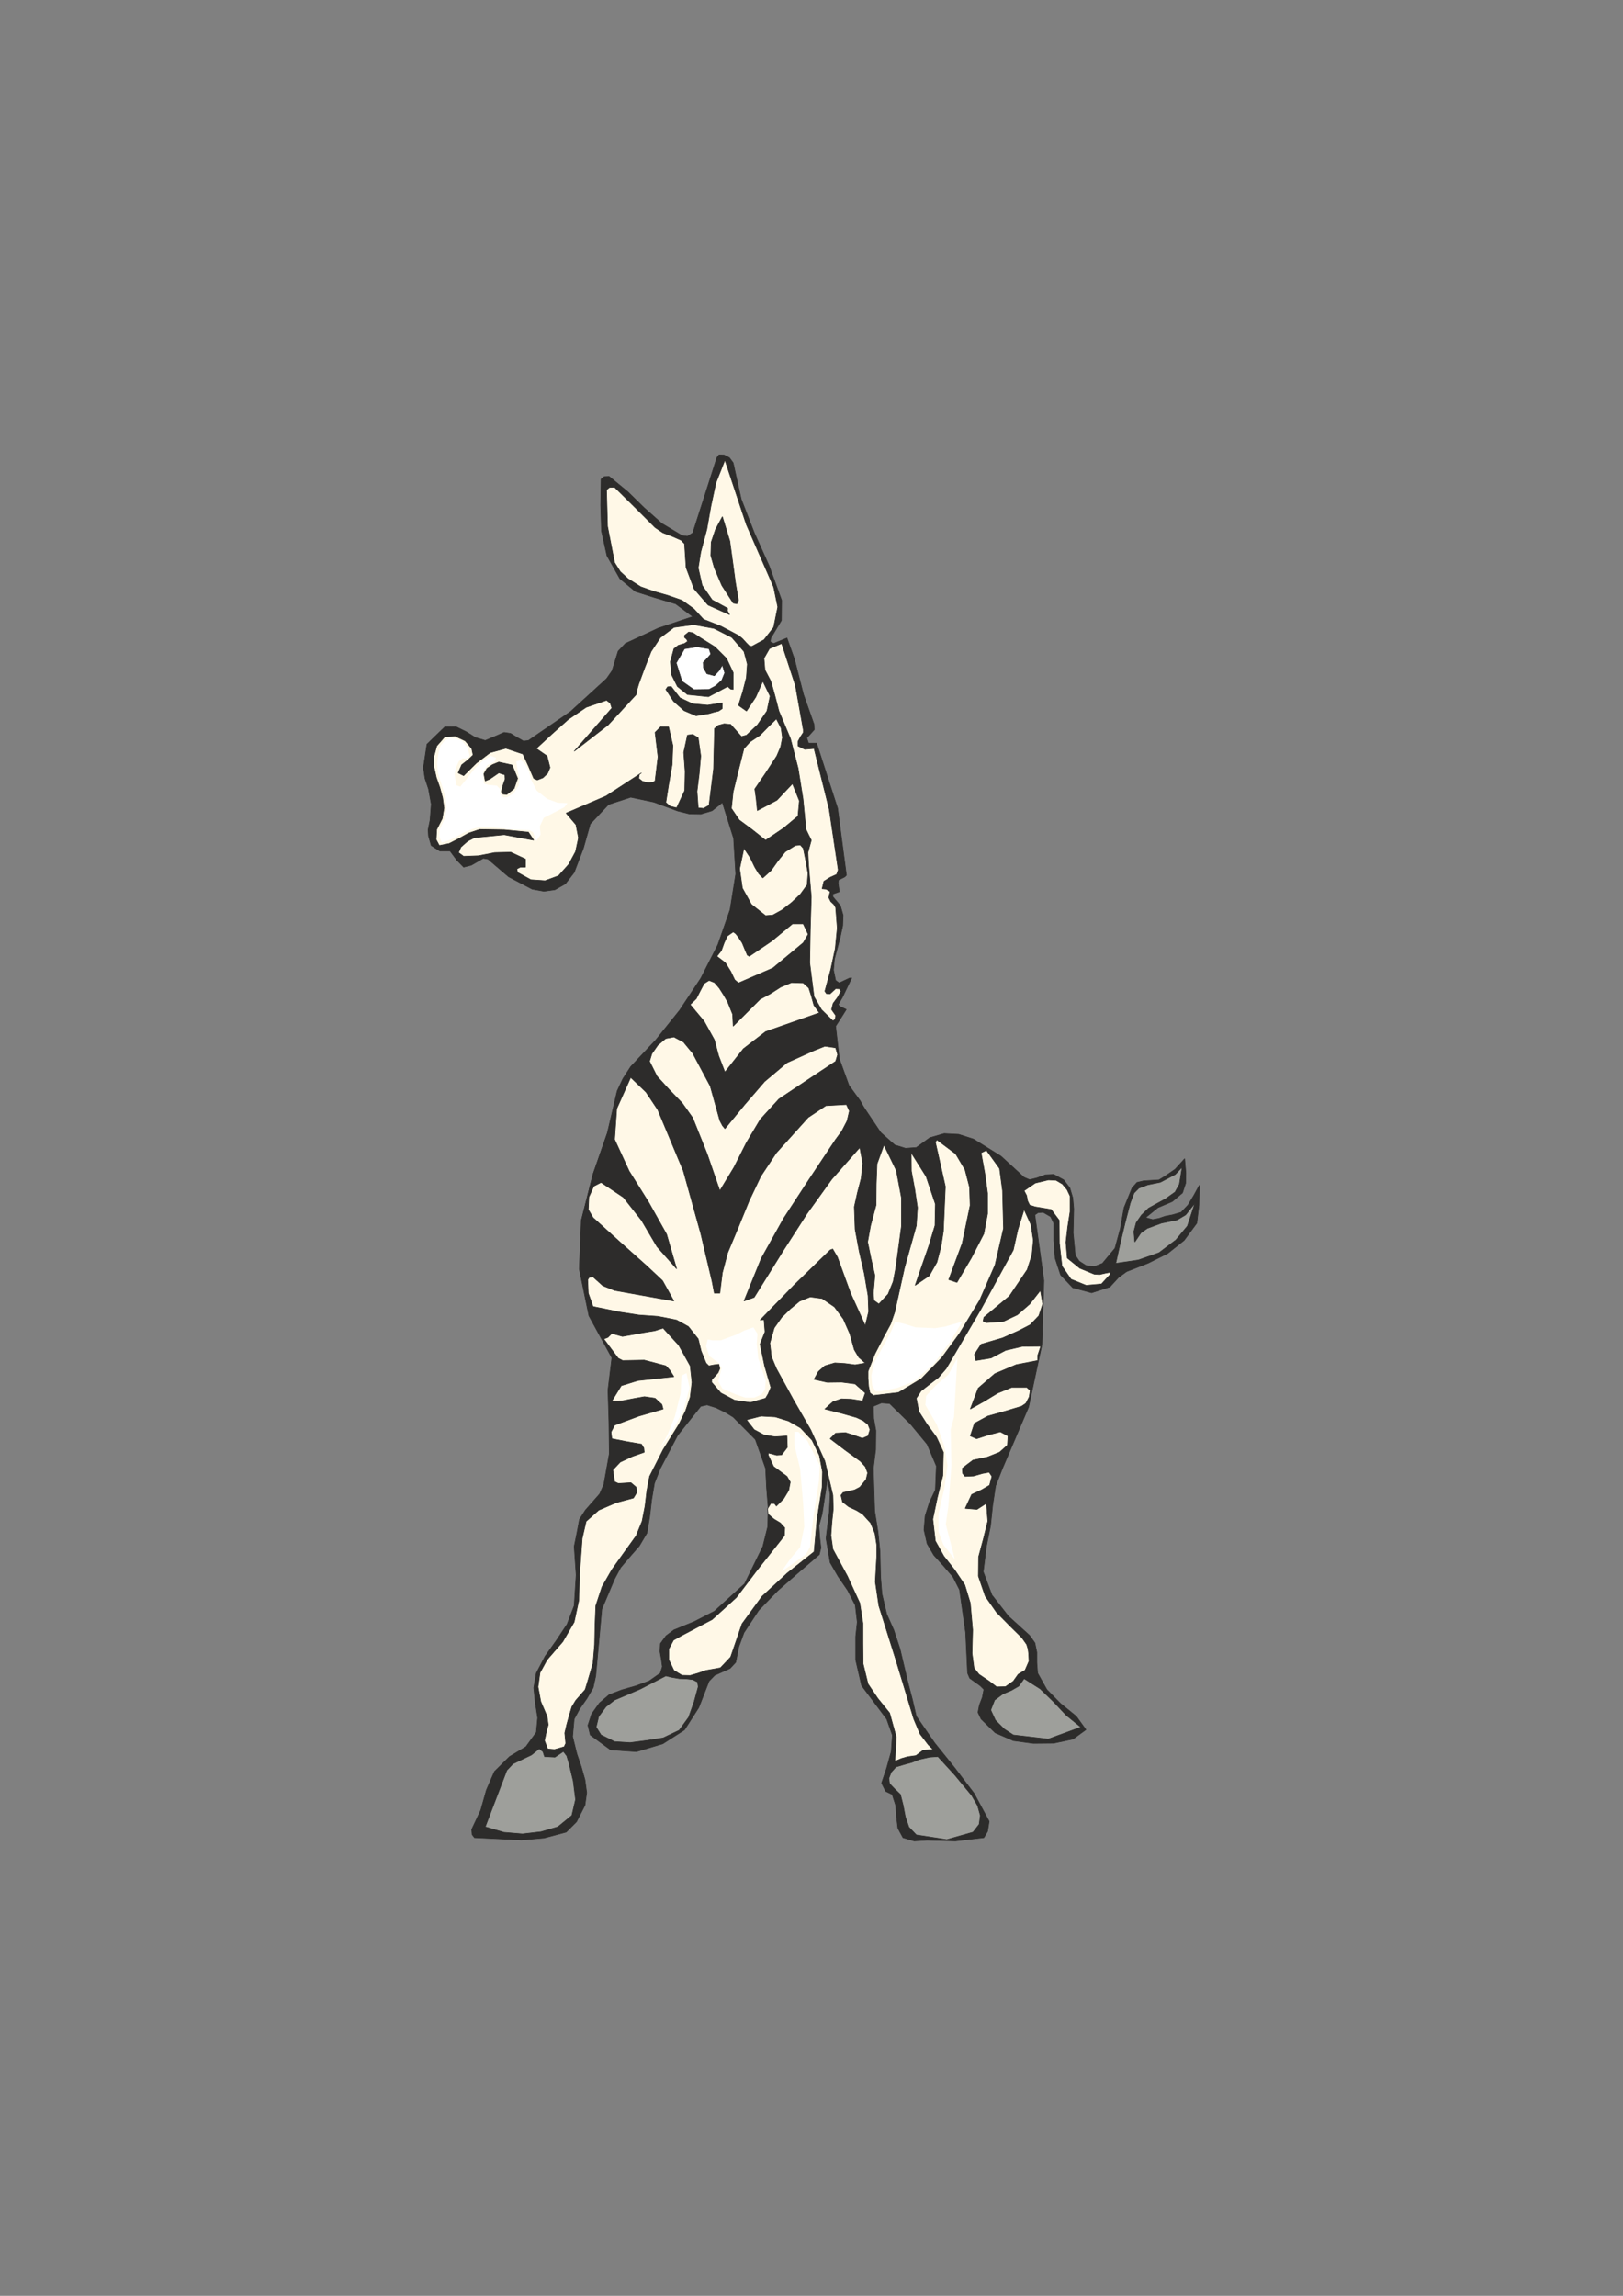 <?xml version="1.0" encoding="utf-8"?>
<!-- Created by UniConvertor 2.0rc4 (https://sk1project.net/) -->
<svg xmlns="http://www.w3.org/2000/svg" height="841.89pt" viewBox="0 0 595.276 841.89" width="595.276pt" version="1.1" xmlns:xlink="http://www.w3.org/1999/xlink" id="9e283c70-f613-11ea-b056-dcc15c148e23">

<rect x="0" y="0" width="595.276" height="841.89" fill="#808080" stroke="none"/>

<g>
	<path style="stroke-linejoin:bevel;stroke:#2d2c2b;stroke-width:0.216;stroke-miterlimit:10.433;fill:#2d2c2b;" d="M 241.406,230.361 L 254.078,226.113 247.814,221.433 240.326,219.201 233.054,216.897 227.366,212.217 222.614,203.793 220.598,194.721 220.31,185.289 220.454,175.713 221.606,174.777 223.406,174.705 230.246,180.321 236.366,186.297 242.774,191.985 250.118,196.377 252.134,196.665 254.078,195.441 258.542,181.545 262.934,167.793 263.726,166.785 265.598,166.857 267.542,167.865 268.91,169.737 271.862,183.057 276.614,195.297 282.086,207.465 286.694,220.137 286.622,227.481 282.734,233.961 282.518,235.329 283.742,235.977 288.638,233.961 291.374,241.665 294.686,254.625 298.574,265.641 298.646,267.585 295.91,270.609 296.558,272.553 298.43,272.553 299.51,272.553 299.51,272.553 307.214,296.385 310.454,320.937 310.454,320.937 309.806,321.585 307.502,322.737 307.43,323.961 307.43,323.961 307.862,326.985 305.486,327.849 305.486,328.857 305.486,328.857 308.222,332.097 309.23,335.625 309.086,339.441 308.222,343.473 306.062,351.681 305.702,355.713 306.494,359.529 307.79,360.465 311.606,358.665 312.398,358.593 308.942,365.793 307.43,368.385 307.43,368.385 308.006,369.033 310.382,370.185 308.078,373.857 306.494,376.305 307.862,388.329 311.39,398.049 315.494,403.665 321.902,415.401 213.182,447.729 217.502,430.665 222.686,415.761 226.358,400.065 228.446,395.601 231.326,391.137 240.542,381.345 249.254,370.473 257.03,358.737 263.294,346.425 267.758,333.609 269.846,320.505 269.054,307.401 264.95,294.297 261.134,297.321 257.03,298.545 252.854,298.473 248.534,297.393 239.822,294.153 231.326,292.353 223.19,295.017 216.494,302.145 213.974,311.073 210.59,319.929 207.35,324.105 203.534,326.265 199.502,326.841 195.182,326.049 186.542,321.513 178.982,315.033 177.254,314.745 172.862,317.265 170.054,317.985 167.534,315.393 165.086,312.081 161.342,312.081 158.174,310.065 157.166,306.609 157.022,304.305 157.742,300.705 158.174,294.873 157.166,289.329 155.87,285.441 155.294,281.481 156.59,272.913 163.142,266.577 167.246,266.505 170.918,268.305 174.374,270.465 177.974,271.545 181.43,270.105 184.886,268.593 187.262,268.953 189.71,270.465 192.014,271.761 193.814,271.545 209.222,260.961 222.47,248.865 224.486,245.985 226.718,238.785 229.382,235.977 241.406,230.361 241.406,230.361 Z" />
	<path style="stroke-linejoin:bevel;stroke:#2d2c2b;stroke-width:0.216;stroke-miterlimit:10.433;fill:#2d2c2b;" d="M 323.054,415.329 L 301.526,555.225 301.526,555.225 300.374,559.401 300.662,563.793 301.094,567.609 300.518,570.057 292.886,576.609 285.254,583.305 278.27,590.505 272.87,598.713 270.998,603.825 269.846,609.585 267.758,611.817 262.142,614.337 260.054,616.497 256.31,626.145 251.054,634.353 243.062,639.465 233.414,642.345 223.982,641.697 216.494,636.225 215.63,632.697 216.998,628.521 219.878,624.489 223.406,621.465 228.158,619.665 233.198,618.225 238.094,616.425 242.198,613.545 242.918,611.169 242.558,608.505 242.054,605.625 242.198,602.745 244.286,599.865 247.166,597.705 254.582,594.681 261.998,590.865 273.086,580.785 279.782,567.105 281.582,559.833 281.726,552.777 281.15,545.649 280.79,538.449 280.79,538.449 277.046,527.865 268.91,519.657 268.91,519.657 266.102,517.929 262.574,516.201 259.334,515.193 257.03,515.697 257.03,515.697 248.534,526.353 242.198,538.449 242.198,538.449 240.038,543.921 239.03,549.897 238.31,556.089 237.302,562.137 234.494,566.889 230.966,570.921 227.654,574.809 225.422,578.985 220.742,590.073 218.51,614.553 217.574,618.873 215.27,622.833 212.606,626.649 210.59,630.393 210.014,636.801 211.598,643.209 213.182,647.817 214.55,652.641 215.198,657.393 214.55,662.001 211.454,668.049 207.638,671.865 199.502,674.025 191.222,674.745 174.014,673.881 173.15,672.729 173.006,670.857 176.318,663.801 178.406,656.385 181.358,649.617 186.902,644.145 192.878,640.545 196.694,635.289 197.198,629.961 196.334,624.417 195.758,618.945 196.694,613.545 199.934,607.353 204.038,601.593 207.998,595.617 210.59,588.849 211.31,577.545 210.59,567.105 211.598,562.137 212.534,557.169 212.534,557.169 214.694,553.785 217.358,550.761 219.95,547.809 221.462,544.353 221.462,544.353 223.478,533.049 223.334,521.457 222.974,509.793 224.414,497.913 224.414,497.913 215.99,482.505 212.462,465.369 213.182,447.729 217.502,430.665 217.502,430.665 222.686,415.761 323.054,415.329 323.054,415.329 Z" />
	<path style="stroke-linejoin:bevel;stroke:#2d2c2b;stroke-width:0.216;stroke-miterlimit:10.433;fill:#2d2c2b;" d="M 323.054,415.329 L 328.166,419.865 332.126,421.089 336.086,420.801 341.054,417.201 346.31,415.689 351.638,415.977 357.038,417.705 367.118,423.969 375.614,431.745 377.63,432.609 380.294,431.961 383.462,430.809 386.486,430.665 390.158,432.681 392.39,435.633 393.47,439.233 393.83,443.265 393.614,452.121 394.406,460.329 395.846,462.489 398.294,464.073 401.246,464.505 404.342,463.281 408.95,457.737 410.894,450.609 412.262,442.905 415.214,435.633 417.014,433.617 419.39,433.041 425.078,432.681 427.31,431.313 430.982,428.793 434.51,424.905 434.942,430.089 434.87,433.905 433.718,437.433 429.974,440.601 424.718,442.833 420.182,446.505 422.774,447.225 425.078,446.793 427.382,446.001 429.974,445.497 433.214,444.561 435.734,441.897 437.822,438.441 439.91,434.625 439.766,441.897 438.974,448.521 434.294,454.857 428.318,459.609 421.118,463.209 413.198,466.305 410.246,468.465 407.078,471.921 400.382,474.081 393.47,472.209 389.006,467.529 386.99,461.409 386.486,454.857 386.486,448.521 385.334,446.145 382.598,444.561 380.726,444.705 379.574,445.497 382.886,469.617 382.166,493.089 377.27,515.985 367.694,538.449 365.174,544.857 364.094,551.985 363.302,559.545 361.79,567.105 360.638,576.393 363.806,584.889 369.854,592.665 377.63,599.721 379.574,602.457 380.294,605.913 380.294,609.729 380.582,613.545 380.582,613.545 383.966,619.593 389.006,624.705 394.766,629.385 398.294,634.281 393.542,637.737 386.414,639.249 379.07,639.321 371.654,638.313 365.03,635.433 359.846,630.393 358.694,627.945 359.198,625.281 360.278,622.473 360.854,619.521 360.854,619.521 359.486,618.153 355.67,615.417 354.878,613.545 354.158,598.641 351.926,582.945 349.55,578.265 346.022,574.161 342.494,570.273 340.046,566.097 338.894,560.985 339.326,555.873 340.91,550.905 343.07,546.369 343.43,537.585 340.046,529.593 340.046,529.593 333.854,522.105 326.294,514.689 326.294,514.689 323.27,514.473 320.318,515.697 320.318,515.697 320.462,520.161 321.254,524.625 321.254,524.625 321.182,531.537 320.318,538.449 320.822,554.145 322.046,561.849 322.766,568.977 322.982,578.193 323.486,584.529 325.214,591.873 327.806,597.705 330.11,604.689 331.622,611.097 333.062,617.145 334.646,623.193 336.086,629.385 342.782,639.105 350.198,648.321 357.254,657.609 362.798,667.905 362.222,671.577 360.854,673.881 350.414,675.105 340.046,674.817 340.046,674.817 335.294,675.105 331.19,673.881 329.318,670.425 328.814,666.321 328.526,662.073 327.23,658.041 324.854,656.889 323.342,653.865 325.142,648.537 326.87,642.345 327.302,636.297 325.214,630.393 315.998,618.081 313.838,608.721 313.838,600.153 314.414,594.825 313.694,588.633 310.886,583.161 307.43,578.121 304.478,573.009 302.966,564.153 304.19,554.145 304.478,548.025 303.254,540.897 305.774,523.689 307.214,503.457 308.654,483.225 311.462,442.689 314.27,402.225 323.054,415.329 323.054,415.329 Z" />
	<path style="stroke-linejoin:bevel;stroke:#2d2c2b;stroke-width:0.216;stroke-miterlimit:10.433;fill:#fff8e7;" d="M 225.422,206.313 L 227.51,209.625 230.318,212.217 230.318,212.217 234.998,215.169 239.894,216.897 244.934,218.337 250.118,220.137 250.118,220.137 254.438,223.233 258.038,227.121 258.038,227.121 264.446,229.641 270.854,233.025 270.854,233.025 272.294,234.177 273.734,235.761 274.886,236.913 275.822,236.985 275.822,236.985 280.214,234.609 283.742,230.073 283.742,230.073 285.254,222.585 283.742,215.241 283.742,215.241 273.734,192.345 265.886,168.729 265.886,168.729 262.574,177.081 260.774,185.505 259.262,194.073 257.03,202.425 257.03,202.425 256.094,208.257 257.534,214.665 261.206,219.993 266.894,223.089 266.894,223.089 266.822,224.025 267.254,224.817 267.614,225.393 266.894,225.105 266.894,225.105 259.694,221.865 254.582,215.961 251.63,208.113 251.054,199.401 251.054,199.401 249.83,198.105 246.734,196.737 243.134,195.369 240.254,193.425 240.254,193.425 232.838,186.009 225.422,178.665 225.422,178.665 223.55,178.737 222.47,179.601 222.47,179.601 222.83,192.993 225.422,206.313 225.422,206.313 Z" />
	<path style="stroke-linejoin:bevel;stroke:#2d2c2b;stroke-width:0.216;stroke-miterlimit:10.433;fill:#fff8e7;" d="M 234.278,250.809 L 233.702,252.753 233.342,254.697 223.046,265.857 210.59,275.505 217.502,267.585 224.414,259.665 223.838,257.865 222.47,256.785 214.982,259.377 208.502,263.769 202.526,269.097 196.694,274.497 200.654,277.233 201.734,281.481 200.87,283.569 199.142,285.225 197.054,286.017 195.758,285.441 193.814,280.905 191.798,276.513 185.534,274.425 179.774,276.009 174.734,279.825 170.054,284.433 168.038,283.425 169.334,280.473 171.71,278.601 173.51,276.873 173.006,274.497 170.63,271.689 166.958,269.961 163.142,270.177 160.19,273.561 159.11,277.521 159.182,281.337 160.046,285.153 161.342,288.825 162.35,292.569 162.854,296.313 162.206,300.201 160.19,304.161 159.974,307.905 161.126,310.065 164.726,309.345 168.254,307.545 171.854,305.529 175.958,304.161 184.886,304.305 193.814,305.169 195.758,308.121 184.886,306.105 174.014,307.185 171.494,308.481 169.046,310.641 168.182,312.657 170.054,314.025 175.526,313.809 181.43,312.657 187.334,312.513 192.734,315.033 192.734,316.545 192.734,317.985 192.734,317.985 192.158,317.985 190.862,317.985 189.566,318.633 189.854,319.929 194.678,322.593 199.934,322.953 204.83,321.153 208.574,316.977 211.094,312.297 212.174,307.257 211.238,302.433 207.638,298.185 222.254,291.921 235.286,283.425 234.494,284.001 234.278,285.441 235.646,286.521 237.662,287.025 239.462,286.881 240.254,286.377 241.334,277.521 240.254,268.593 242.342,266.505 245.222,266.577 246.806,273.417 246.518,280.473 245.294,287.457 244.214,294.297 245.798,295.665 248.174,296.241 251.126,289.905 251.27,282.921 250.766,275.937 252.134,269.601 254.078,269.313 256.094,270.537 257.03,277.233 256.454,283.785 255.662,290.193 256.094,296.241 258.038,296.457 260.054,295.305 261.71,281.913 262.07,267.153 263.438,266.001 265.598,265.425 267.974,265.641 271.934,270.105 273.806,269.601 277.838,265.785 281.294,260.745 282.446,255.273 279.782,249.801 277.19,255.633 273.806,260.745 270.854,258.657 272.438,253.545 273.734,248.505 274.094,243.537 272.87,238.929 268.406,233.745 261.854,230.433 254.366,229.065 247.166,230.073 242.198,233.817 238.814,238.929 236.51,244.761 234.278,250.809 234.278,250.809 Z" />
	<path style="stroke-linejoin:bevel;stroke:#2d2c2b;stroke-width:0.216;stroke-miterlimit:10.433;fill:#fff8e7;" d="M 275.102,272.049 L 272.87,274.497 270.854,282.417 268.91,290.337 268.262,296.457 271.142,300.705 275.894,304.233 280.79,308.121 287.414,303.657 292.67,299.265 293.174,293.649 290.654,287.385 284.966,293.433 277.766,297.249 277.334,292.929 276.83,289.329 280.718,283.641 284.894,277.233 286.334,273.849 286.982,270.465 286.478,267.009 284.75,263.625 281.726,266.577 278.774,269.601 275.102,272.049 275.102,272.049 Z" />
	<path style="stroke-linejoin:bevel;stroke:#2d2c2b;stroke-width:0.216;stroke-miterlimit:10.433;fill:#fff8e7;" d="M 285.686,260.745 L 289.934,270.897 292.742,281.769 294.542,293.001 295.622,304.161 295.622,304.161 296.558,306.105 297.566,308.121 297.566,308.121 296.342,312.585 296.558,316.977 296.558,316.977 297.566,328.929 297.206,340.881 296.99,353.049 298.574,365.505 298.574,365.505 301.31,370.257 305.486,374.361 305.486,374.361 306.35,373.785 306.494,372.345 306.494,372.345 304.982,370.185 305.558,367.953 307.214,365.721 308.438,363.489 308.438,363.489 307.862,362.625 306.494,362.553 306.494,362.553 305.486,363.489 304.478,364.425 304.478,364.425 303.11,364.353 302.534,363.489 302.534,363.489 304.694,355.497 306.35,347.793 307.07,340.305 306.494,332.817 306.494,332.817 305.846,331.665 304.694,330.585 303.974,329.145 304.478,326.913 304.478,326.913 302.966,326.049 301.526,325.905 301.526,325.905 302.174,323.169 304.478,321.729 306.854,320.649 307.43,318.993 307.43,318.993 304.118,296.745 298.574,274.497 298.574,274.497 295.19,274.785 292.67,273.561 292.67,273.561 292.67,271.905 293.606,270.177 294.614,268.665 294.614,267.585 294.614,267.585 291.734,251.385 286.694,235.977 286.694,235.977 282.23,237.849 280.214,241.377 280.574,245.697 282.734,249.801 282.734,249.801 284.174,254.913 285.686,260.745 285.686,260.745 Z" />
	<path style="stroke-linejoin:bevel;stroke:#2d2c2b;stroke-width:0.216;stroke-miterlimit:10.433;fill:#fff8e7;" d="M 276.83,317.985 L 275.174,314.529 272.87,311.073 272.87,311.073 271.286,318.561 272.294,325.689 275.606,331.665 280.79,335.769 280.79,335.769 283.454,335.553 286.838,333.681 290.366,330.945 293.606,327.849 293.606,327.849 296.054,324.465 296.342,320.217 295.55,315.681 294.614,311.073 294.614,311.073 293.534,309.849 291.662,310.065 291.662,310.065 287.99,312.369 285.326,315.681 282.878,319.137 279.782,321.945 279.782,321.945 278.27,320.361 276.83,317.985 276.83,317.985 Z" />
	<path style="stroke-linejoin:bevel;stroke:#2d2c2b;stroke-width:0.216;stroke-miterlimit:10.433;fill:#fff8e7;" d="M 270.854,343.689 L 269.846,342.393 268.91,341.745 268.91,341.745 266.75,343.257 265.598,345.777 264.59,348.585 262.934,350.673 262.934,350.673 266.03,353.049 268.046,356.289 269.486,359.313 270.854,360.465 270.854,360.465 283.454,354.993 294.614,345.705 294.614,345.705 296.414,342.609 294.614,338.793 294.614,338.793 292.67,338.793 290.654,338.793 290.654,338.793 283.094,345.057 274.814,350.673 274.814,350.673 274.094,350.241 273.23,348.225 272.222,345.777 270.854,343.689 270.854,343.689 Z" />
	<path style="stroke-linejoin:bevel;stroke:#2d2c2b;stroke-width:0.216;stroke-miterlimit:10.433;fill:#fff8e7;" d="M 266.894,367.449 L 265.454,364.929 263.798,362.337 262.07,360.321 260.054,359.529 260.054,359.529 258.254,360.681 256.886,363.273 255.374,366.225 253.142,368.385 253.142,368.385 258.254,374.505 261.998,381.273 261.998,381.273 263.582,387.177 265.886,393.153 265.886,393.153 272.654,384.585 280.79,378.321 280.79,378.321 290.654,374.865 300.518,371.409 300.518,371.409 298.502,368.601 297.566,365.217 296.63,362.265 294.614,360.465 294.614,360.465 290.294,360.321 286.334,361.977 282.518,364.425 278.774,366.441 278.774,366.441 273.806,371.409 268.91,376.305 268.91,376.305 268.694,371.913 266.894,367.449 266.894,367.449 Z" />
	<path style="stroke-linejoin:bevel;stroke:#2d2c2b;stroke-width:0.216;stroke-miterlimit:10.433;fill:#fff8e7;" d="M 254.078,386.241 L 250.694,382.137 247.166,380.265 247.166,380.265 244.142,380.841 241.262,383.289 239.102,386.385 238.238,389.193 238.238,389.193 240.974,394.665 245.438,399.561 250.19,404.457 254.078,409.929 254.078,409.929 259.406,423.249 264.014,436.641 264.014,436.641 269.198,428.073 273.734,419.073 278.846,410.505 285.686,403.017 285.686,403.017 296.054,396.105 306.494,389.193 306.494,389.193 307.214,386.745 306.494,384.225 306.494,384.225 302.534,383.649 298.574,385.233 298.574,385.233 288.638,389.697 280.43,396.609 273.158,405.033 265.886,413.889 265.886,413.889 264.95,412.737 264.014,410.937 264.014,410.937 260.486,398.265 254.078,386.241 254.078,386.241 Z" />
	<path style="stroke-linejoin:bevel;stroke:#2d2c2b;stroke-width:0.216;stroke-miterlimit:10.433;fill:#fff8e7;" d="M 236.942,400.497 L 231.326,395.097 226.214,406.545 225.422,417.849 230.75,429.441 237.878,440.817 244.502,452.625 248.174,465.297 240.974,457.161 235.286,447.513 228.662,439.089 220.454,433.617 217.79,434.985 215.99,438.945 215.774,443.553 217.502,446.505 227.366,455.433 237.302,464.289 242.99,469.617 247.166,477.105 236.294,475.161 225.422,473.217 221.102,471.489 217.502,468.249 216.134,468.393 215.558,469.257 215.558,469.257 215.774,474.225 217.502,479.121 227.294,481.137 234.278,482.217 241.334,482.721 248.174,484.089 252.494,486.465 256.094,491.001 257.174,495.465 258.974,499.857 258.974,499.857 259.982,500.865 261.854,500.505 263.654,500.289 264.014,501.873 264.014,501.873 263.366,503.385 262.142,504.753 261.062,505.905 260.99,506.841 260.99,506.841 264.374,510.801 269.414,513.465 275.174,514.329 280.79,512.745 281.726,511.161 282.734,508.785 280.43,500.865 278.774,492.945 280.574,488.409 280.214,483.945 278.774,484.089 291.302,471.201 304.478,458.385 304.478,458.385 305.414,458.025 307.142,460.977 311.966,474.225 317.366,486.105 318.59,480.993 318.374,475.161 317.006,467.025 315.134,458.889 313.622,450.753 313.334,442.545 314.486,437.361 315.854,432.105 316.43,426.561 315.35,420.801 305.054,432.465 295.982,445.065 287.414,458.385 276.614,475.737 272.87,477.105 279.206,461.481 287.414,446.793 296.774,432.465 306.494,417.849 308.726,414.825 310.67,411.081 311.534,407.409 310.454,405.033 302.894,405.465 296.414,409.785 290.582,416.265 284.75,422.745 279.062,431.313 274.742,440.385 270.926,449.745 266.894,459.393 264.95,466.737 264.014,474.225 262.574,474.225 261.998,474.225 261.134,469.761 257.03,452.409 250.622,429.369 241.262,406.977 236.942,400.497 236.942,400.497 Z" />
	<path style="stroke-linejoin:bevel;stroke:#2d2c2b;stroke-width:0.216;stroke-miterlimit:10.433;fill:#fff8e7;" d="M 240.254,487.977 L 236.366,488.625 228.302,490.065 224.414,488.985 222.974,490.425 221.462,491.001 226.718,498.057 228.374,498.921 236.294,498.777 244.214,500.865 245.654,502.449 247.166,504.825 233.918,506.265 227.87,508.137 224.414,513.753 228.302,513.681 232.334,512.889 236.366,512.169 240.254,512.745 242.774,515.049 243.206,516.705 234.278,519.297 225.422,522.609 224.126,525.129 224.414,527.577 229.454,528.585 235.286,529.593 236.15,531.033 236.294,532.545 231.974,534.057 227.51,536.145 224.774,539.025 225.422,543.345 226.79,543.993 231.398,543.705 233.342,545.361 233.558,547.305 232.334,549.321 225.926,551.049 219.59,553.785 214.982,557.889 213.542,564.153 213.038,571.065 212.534,577.977 212.318,586.761 210.59,594.825 206.414,602.025 200.654,608.649 198.062,613.401 197.342,618.585 198.35,623.985 200.654,629.385 200.654,629.385 201.086,632.481 200.294,635.505 199.718,638.313 200.87,641.337 203.39,641.553 206.918,640.545 207.494,639.321 207.134,635.505 207.854,632.409 208.718,629.313 209.726,625.929 211.166,623.553 214.622,619.593 215.558,616.497 217.502,609.873 218.078,603.105 218.222,596.049 218.51,588.849 220.814,581.865 224.414,575.601 228.734,569.553 233.342,563.145 235.502,557.817 236.582,552.273 237.23,546.729 238.238,541.401 243.206,531.609 249.038,522.249 251.414,517.425 253.142,512.385 253.79,506.913 253.142,500.865 248.894,493.233 243.206,487.041 240.254,487.977 240.254,487.977 Z" />
	<path style="stroke-linejoin:bevel;stroke:#2d2c2b;stroke-width:0.216;stroke-miterlimit:10.433;fill:#fff8e7;" d="M 297.134,475.593 L 293.246,477.177 289.862,479.985 286.694,483.081 283.958,486.969 282.374,492.513 282.95,497.553 284.75,501.873 291.014,513.321 297.35,524.337 302.534,535.785 305.486,548.313 305.63,553.353 305.126,558.177 304.766,563.073 305.486,568.113 310.814,577.977 315.35,587.841 315.35,587.841 316.502,595.257 316.502,602.745 316.574,610.089 318.374,617.505 318.374,617.505 321.974,622.833 326.294,628.161 328.742,637.017 328.238,645.873 330.614,644.865 332.846,644.217 335.942,643.785 338.534,641.841 342.206,641.553 340.478,639.825 337.454,635.865 335.15,630.393 328.742,609.225 322.334,588.849 322.334,588.849 321.038,580.065 321.542,570.921 321.542,566.457 320.894,562.281 319.31,558.465 316.358,555.225 314.126,553.857 311.318,552.561 309.014,550.761 308.438,548.313 309.23,547.305 313.406,546.369 315.35,545.361 317.654,542.553 318.23,540.105 317.366,537.801 315.494,535.785 309.95,531.753 304.478,527.577 306.494,525.561 310.094,525.345 313.478,526.425 316.286,527.433 318.374,526.569 319.094,524.265 318.374,522.393 316.574,520.953 314.126,519.801 308.006,518.073 302.534,516.705 305.486,514.041 308.654,512.961 312.254,513.105 316.358,513.753 317.366,510.801 313.622,507.489 308.654,506.841 303.47,506.913 298.574,505.833 300.158,502.953 302.534,500.865 306.206,499.785 309.878,500.001 313.622,500.505 317.366,499.857 314.99,497.769 313.334,494.961 311.678,489.057 309.302,483.657 306.062,479.265 301.526,476.169 297.134,475.593 297.134,475.593 Z" />
	<path style="stroke-linejoin:bevel;stroke:#2d2c2b;stroke-width:0.216;stroke-miterlimit:10.433;fill:#fff8e7;" d="M 289.214,521.097 L 284.318,519.585 279.134,519.297 273.806,520.665 276.614,524.265 280.214,526.209 284.246,526.857 288.638,526.569 288.782,530.745 286.694,533.481 284.894,533.625 281.87,532.833 281.726,533.481 281.726,533.481 283.742,537.801 288.638,541.401 289.862,543.489 289.286,546.513 287.414,549.609 284.75,552.273 284.102,551.409 282.734,551.265 281.51,553.281 281.726,555.225 283.814,557.025 286.19,558.465 287.846,560.265 287.702,563.145 277.55,575.961 270.062,585.825 261.206,593.889 250.118,599.721 247.022,601.449 245.294,604.689 245.294,608.649 247.166,612.537 250.118,614.337 253.142,614.409 256.094,613.545 258.974,612.537 264.23,611.601 267.974,607.641 272.15,595.473 279.494,585.393 288.782,576.825 298.574,569.049 299.654,557.169 301.526,545.361 301.67,539.745 300.518,533.697 297.854,528.153 293.606,523.617 289.214,521.097 289.214,521.097 Z" />
	<path style="stroke-linejoin:bevel;stroke:#2d2c2b;stroke-width:0.216;stroke-miterlimit:10.433;fill:#9e9f9b;" d="M 249.182,615.561 L 246.302,615.057 244.214,614.553 244.214,614.553 234.854,619.377 225.422,623.409 225.422,623.409 222.254,625.857 219.59,629.457 218.654,633.345 220.454,636.225 220.454,636.225 225.422,638.673 231.11,639.033 237.158,638.241 243.206,637.305 243.206,637.305 249.11,634.497 252.566,629.745 254.582,624.057 256.094,618.513 256.094,618.513 255.806,616.785 254.078,615.921 251.63,615.633 249.182,615.561 249.182,615.561 Z" />
	<path style="stroke-linejoin:bevel;stroke:#2d2c2b;stroke-width:0.216;stroke-miterlimit:10.433;fill:#9e9f9b;" d="M 208.574,646.233 L 207.854,643.857 206.63,642.273 206.63,642.273 203.534,644.361 199.718,644.145 199.718,644.145 199.142,642.345 197.774,641.265 197.774,641.265 194.894,643.569 191.438,645.225 188.126,646.809 185.894,649.185 185.894,649.185 181.934,659.553 177.974,669.921 177.974,669.921 184.814,671.937 191.654,672.513 198.422,671.721 204.614,669.921 204.614,669.921 209.726,665.745 211.094,659.913 210.23,653.073 208.574,646.233 208.574,646.233 Z" />
	<path style="stroke-linejoin:bevel;stroke:#2d2c2b;stroke-width:0.216;stroke-miterlimit:10.433;fill:#9e9f9b;" d="M 331.19,647.169 L 328.598,647.961 326.87,649.905 326.006,652.137 326.294,654.081 326.294,654.081 328.166,656.025 330.254,658.041 330.254,658.041 331.262,662.001 332.054,666.177 333.35,669.993 336.086,672.873 336.086,672.873 347.246,674.601 356.894,671.865 356.894,671.865 359.126,668.985 359.558,665.745 358.55,662.145 356.39,658.401 350.198,650.913 344.006,644.145 344.006,644.145 340.91,644.361 337.094,645.225 337.094,645.225 334.574,646.233 331.19,647.169 331.19,647.169 Z" />
	<path style="stroke-linejoin:bevel;stroke:#2d2c2b;stroke-width:0.216;stroke-miterlimit:10.433;fill:#9e9f9b;" d="M 364.814,623.409 L 363.374,627.081 365.102,630.825 368.342,634.065 371.654,636.225 371.654,636.225 384.47,637.737 396.422,633.345 396.422,633.345 391.094,629.025 386.414,624.057 381.518,619.305 375.614,615.561 375.614,615.561 373.67,618.297 370.934,619.881 367.838,621.177 364.814,623.409 364.814,623.409 Z" />
	<path style="stroke-linejoin:bevel;stroke:#2d2c2b;stroke-width:0.216;stroke-miterlimit:10.433;fill:#fff8e7;" d="M 362.798,616.497 L 365.534,618.585 368.774,618.513 371.654,616.497 373.454,613.977 375.974,612.465 377.414,609.153 377.27,606.345 377.054,604.689 376.55,603.033 374.822,600.585 370.79,596.625 365.534,591.297 361.358,585.321 358.838,577.977 358.838,577.977 358.91,570.921 360.71,564.225 362.294,557.817 361.79,551.265 358.334,553.497 354.014,553.137 356.39,548.025 359.99,546.369 362.942,544.641 363.806,541.401 363.806,541.401 362.798,539.889 360.35,540.321 357.11,541.257 353.942,541.401 353.942,541.401 353.078,540.321 352.934,538.449 354.878,536.937 356.894,535.425 362.078,534.345 366.614,532.545 369.494,529.953 369.71,526.569 366.902,525.057 362.438,526.209 358.19,527.577 355.886,526.569 357.398,521.961 362.294,519.297 368.702,517.497 374.678,515.697 374.678,515.697 376.262,514.617 377.486,512.241 377.846,509.865 376.622,508.785 371.006,508.785 365.894,510.873 360.926,513.897 355.886,516.705 358.766,509.073 364.886,503.745 372.734,500.433 380.582,498.921 380.582,498.921 380.582,497.121 381.734,493.665 374.966,493.737 368.846,495.177 363.518,497.985 357.902,498.921 357.398,496.689 359.846,492.945 367.694,490.641 373.67,487.977 373.67,487.977 377.846,485.817 381.014,482.505 382.454,478.185 381.59,473.217 377.702,478.185 373.166,482.145 367.982,484.593 361.79,485.025 361.79,485.025 360.566,484.449 360.854,483.081 370.214,475.305 376.766,465.585 378.494,460.185 378.998,454.785 378.134,449.097 375.614,443.553 375.614,443.553 373.31,450.969 371.654,458.385 359.774,480.129 347.03,501.873 344.222,505.113 340.838,507.705 337.814,510.081 336.086,512.745 337.022,517.641 339.974,522.249 343.502,527.073 346.022,532.545 345.806,541.113 343.79,549.177 342.134,557.097 343.07,565.089 346.166,570.633 350.198,575.745 353.87,581.217 355.886,587.841 355.886,587.841 356.75,597.705 356.534,606.273 357.254,611.673 359.054,613.977 362.798,616.497 362.798,616.497 Z" />
	<path style="stroke-linejoin:bevel;stroke:#2d2c2b;stroke-width:0.216;stroke-miterlimit:10.433;fill:#fff8e7;" d="M 359.342,476.745 L 364.958,463.857 368.054,450.465 367.694,436.641 366.614,428.505 361.79,421.809 359.846,422.745 361.214,430.233 362.222,437.577 362.222,445.065 360.854,452.409 356.246,461.337 350.99,470.265 347.966,469.257 352.934,455.865 355.814,442.041 355.598,435.345 353.942,428.937 350.486,423.105 343.646,417.993 343.07,418.785 343.07,418.785 346.742,435.129 346.022,451.473 345.158,457.017 343.646,462.849 340.838,467.817 335.654,471.345 340.694,456.801 342.926,449.385 343.07,441.537 339.686,431.457 334.214,422.745 334.286,429.441 335.51,436.065 336.518,442.833 336.086,449.457 331.766,464.865 328.166,481.137 326.654,485.529 324.206,490.065 320.894,496.473 318.374,502.881 318.374,505.545 318.59,508.425 319.094,510.801 320.318,511.737 329.534,510.657 337.958,505.545 345.446,497.841 351.926,488.985 359.342,476.745 359.342,476.745 Z" />
	<path style="stroke-linejoin:bevel;stroke:#2d2c2b;stroke-width:0.216;stroke-miterlimit:10.433;fill:#fff8e7;" d="M 329.174,460.329 L 330.614,449.673 330.614,439.233 328.742,429.225 324.206,419.865 324.206,419.865 321.686,426.777 321.398,434.265 321.326,441.897 319.31,449.457 319.31,449.457 318.23,455.433 319.454,461.409 320.894,467.745 320.318,474.225 320.318,474.225 320.534,476.889 322.334,478.185 322.334,478.185 325.718,474.585 327.59,469.977 328.526,465.081 329.174,460.329 329.174,460.329 Z" />
	<path style="stroke-linejoin:bevel;stroke:#2d2c2b;stroke-width:0.216;stroke-miterlimit:10.433;fill:#fff8e7;" d="M 384.542,432.681 L 379.718,433.833 375.614,436.641 375.614,436.641 376.55,438.441 376.91,440.385 377.63,441.897 379.574,442.545 379.574,442.545 385.55,443.553 388.502,447.513 388.502,447.513 388.574,455.865 389.51,464.289 389.51,464.289 392.822,469.113 398.366,471.345 403.982,470.841 407.294,467.241 407.294,467.241 407.006,466.593 405.494,466.881 403.262,467.385 401.318,467.241 401.318,467.241 396.062,465.081 391.454,461.337 391.454,461.337 390.95,455.505 391.598,449.961 392.462,444.345 392.462,438.585 392.462,438.585 391.382,436.281 389.654,434.193 387.35,432.825 384.542,432.681 384.542,432.681 Z" />
	<path style="stroke-linejoin:bevel;stroke:#2d2c2b;stroke-width:0.216;stroke-miterlimit:10.433;fill:#9e9f9b;" d="M 425.078,459.393 L 431.27,454.713 435.518,449.601 438.254,441.249 434.87,445.497 431.702,447.369 426.014,448.521 420.758,450.465 418.454,452.121 416.222,455.433 415.862,451.617 416.726,448.377 418.67,445.569 421.262,443.049 427.526,439.593 430.982,437.145 432.566,434.265 433.574,428.001 431.054,430.665 425.582,433.545 420.974,434.481 417.734,435.705 415.934,437.505 414.566,441.105 412.694,448.305 410.966,455.505 409.238,463.281 417.518,462.057 425.078,459.393 425.078,459.393 Z" />
	<path style="stroke-linejoin:bevel;stroke:#2d2c2b;stroke-width:0.216;stroke-miterlimit:10.433;fill:#2d2c2b;" d="M 268.91,207.321 L 269.774,213.729 270.854,220.137 270.854,220.137 270.278,221.433 268.91,221.145 268.91,221.145 264.734,214.665 261.998,208.257 261.998,208.257 260.702,203.721 260.846,198.825 262.43,194.145 264.95,189.465 264.95,189.465 267.686,198.393 268.91,207.321 268.91,207.321 Z" />
	<path style="stroke-linejoin:bevel;stroke:#2d2c2b;stroke-width:0.216;stroke-miterlimit:10.433;fill:#2d2c2b;" d="M 257.03,233.961 L 262.214,237.201 266.462,241.449 268.91,246.633 268.91,252.825 268.91,252.825 267.974,252.681 266.894,251.745 266.894,251.745 259.838,255.489 252.134,254.697 252.134,254.697 248.462,251.745 246.302,247.425 245.87,242.673 247.166,237.921 247.166,237.921 248.822,236.625 251.054,235.977 251.054,235.977 252.206,235.185 251.846,234.465 251.054,233.745 251.054,233.025 251.054,233.025 252.566,231.801 254.078,232.017 255.59,233.025 257.03,233.961 257.03,233.961 Z" />
	<path style="stroke-linejoin:bevel;stroke:#2d2c2b;stroke-width:0.216;stroke-miterlimit:10.433;fill:#2d2c2b;" d="M 260.054,261.681 L 255.302,262.473 250.91,260.601 247.022,257.145 244.214,252.825 244.214,252.825 244.862,251.889 246.158,251.745 246.158,251.745 249.398,255.921 254.078,258.081 259.55,258.585 264.95,257.721 264.95,257.721 264.878,259.881 263.582,260.745 261.782,261.177 260.054,261.681 260.054,261.681 Z" />
	<path style="stroke-linejoin:bevel;stroke:#2d2c2b;stroke-width:0.216;stroke-miterlimit:10.433;fill:#2d2c2b;" d="M 189.854,285.441 L 188.558,289.185 185.894,291.345 185.894,291.345 184.454,291.201 183.878,290.337 183.878,290.337 184.454,288.033 185.246,285.729 185.174,284.145 182.942,283.425 182.942,283.425 179.702,285.657 177.974,286.377 177.974,286.377 177.47,283.785 178.622,281.769 180.638,280.401 182.942,279.465 182.942,279.465 187.838,280.545 189.854,285.441 189.854,285.441 Z" />
	<path style="stroke-linejoin:bevel;stroke:#2d2c2b;stroke-width:0.216;stroke-miterlimit:10.433;fill:#ffffff;" d="M 250.118,249.801 L 254.51,252.897 260.054,252.825 260.054,252.825 262.43,251.529 264.734,249.441 265.814,246.777 264.95,243.897 264.95,243.897 263.798,245.841 261.998,247.785 261.998,247.785 259.262,247.065 258.038,244.905 258.038,244.905 257.894,242.961 259.406,241.377 260.702,239.865 260.054,237.921 260.054,237.921 255.59,237.201 251.054,237.921 251.054,237.921 248.03,243.105 250.118,249.801 250.118,249.801 Z" />
	<path style="fill:#ffffff;" d="M 351.134,498.057 L 347.822,504.105 343.286,507.993 339.686,511.881 339.398,515.193 343.574,522.393 346.31,530.169 347.534,537.369 346.31,546.081 345.374,549.969 344.222,555.081 344.222,561.705 346.022,566.457 350.198,571.857 349.622,569.481 346.886,558.969 347.822,552.345 348.974,537.369 348.686,524.193 349.91,519.657 351.134,498.057 351.134,498.057 Z" />
	<path style="fill:#ffffff;" d="M 300.662,537.369 L 296.126,528.369 292.814,525.057 291.374,525.057 291.374,529.881 293.462,538.593 294.614,551.769 294.974,559.905 293.462,567.393 290.15,571.281 286.55,576.393 295.55,570.057 297.062,567.393 298.214,557.169 300.374,543.057 300.662,537.369 300.662,537.369 Z" />
	<path style="fill:#ffffff;" d="M 352.934,484.665 L 348.398,492.153 342.422,500.217 335.222,506.553 329.174,508.929 323.198,510.153 321.11,510.153 319.886,508.065 319.598,504.465 320.534,499.929 322.622,496.041 325.286,491.217 327.086,487.617 328.31,484.665 331.91,485.529 335.798,486.753 342.998,487.041 346.598,486.465 352.934,484.665 352.934,484.665 Z" />
	<path style="fill:#ffffff;" d="M 280.862,506.265 L 278.126,498.129 277.55,492.729 277.838,489.129 276.326,486.753 273.014,487.905 270.062,489.417 264.374,491.505 261.35,491.505 259.55,491.217 258.974,493.665 260.126,497.265 263.726,499.929 264.662,501.729 263.438,506.553 264.95,509.217 269.774,511.305 273.374,512.529 276.614,512.529 279.35,511.305 280.574,509.505 280.862,506.265 280.862,506.265 Z" />
	<path style="fill:#ffffff;" d="M 252.926,508.929 L 251.774,503.529 249.974,504.465 249.614,511.017 247.526,519.441 244.862,526.065 241.838,531.465 246.95,524.265 250.838,516.705 252.926,508.929 252.926,508.929 Z" />
	<path style="fill:#ffffff;" d="M 172.142,276.585 L 171.422,274.065 169.55,271.761 167.174,270.825 165.014,270.609 163.142,271.473 161.558,273.417 160.838,276.153 160.334,279.825 160.622,283.497 161.846,287.385 163.43,292.353 163.718,296.457 163.286,299.769 161.99,302.505 161.27,304.305 161.054,306.537 161.774,308.409 161.99,308.985 165.374,307.905 170.126,305.313 173.294,304.017 175.958,303.297 181.214,303.441 186.182,304.017 191.294,304.305 194.174,304.449 195.47,305.169 196.694,308.409 198.278,306.033 197.99,303.009 199.43,299.913 203.39,297.897 206.99,296.025 208.142,294.513 204.542,294.369 200.654,292.929 196.838,289.905 194.966,286.233 194.03,282.993 192.302,279.681 191.006,278.817 189.35,279.249 189.782,282.129 190.502,285.657 190.214,288.105 188.342,290.985 185.894,292.353 184.598,292.353 183.374,291.057 183.446,289.401 182.222,288.105 179.054,287.817 177.542,287.385 177.254,284.865 177.254,282.849 178.766,280.545 181.358,279.465 181.934,277.881 179.918,277.161 176.894,279.105 174.086,281.841 172.646,283.713 170.774,286.089 168.83,288.465 167.39,287.961 166.742,284.001 167.174,281.697 168.254,279.249 169.694,278.097 170.99,278.097 171.854,277.665 172.142,277.161 172.142,276.585 172.142,276.585 Z" />
</g>
</svg>